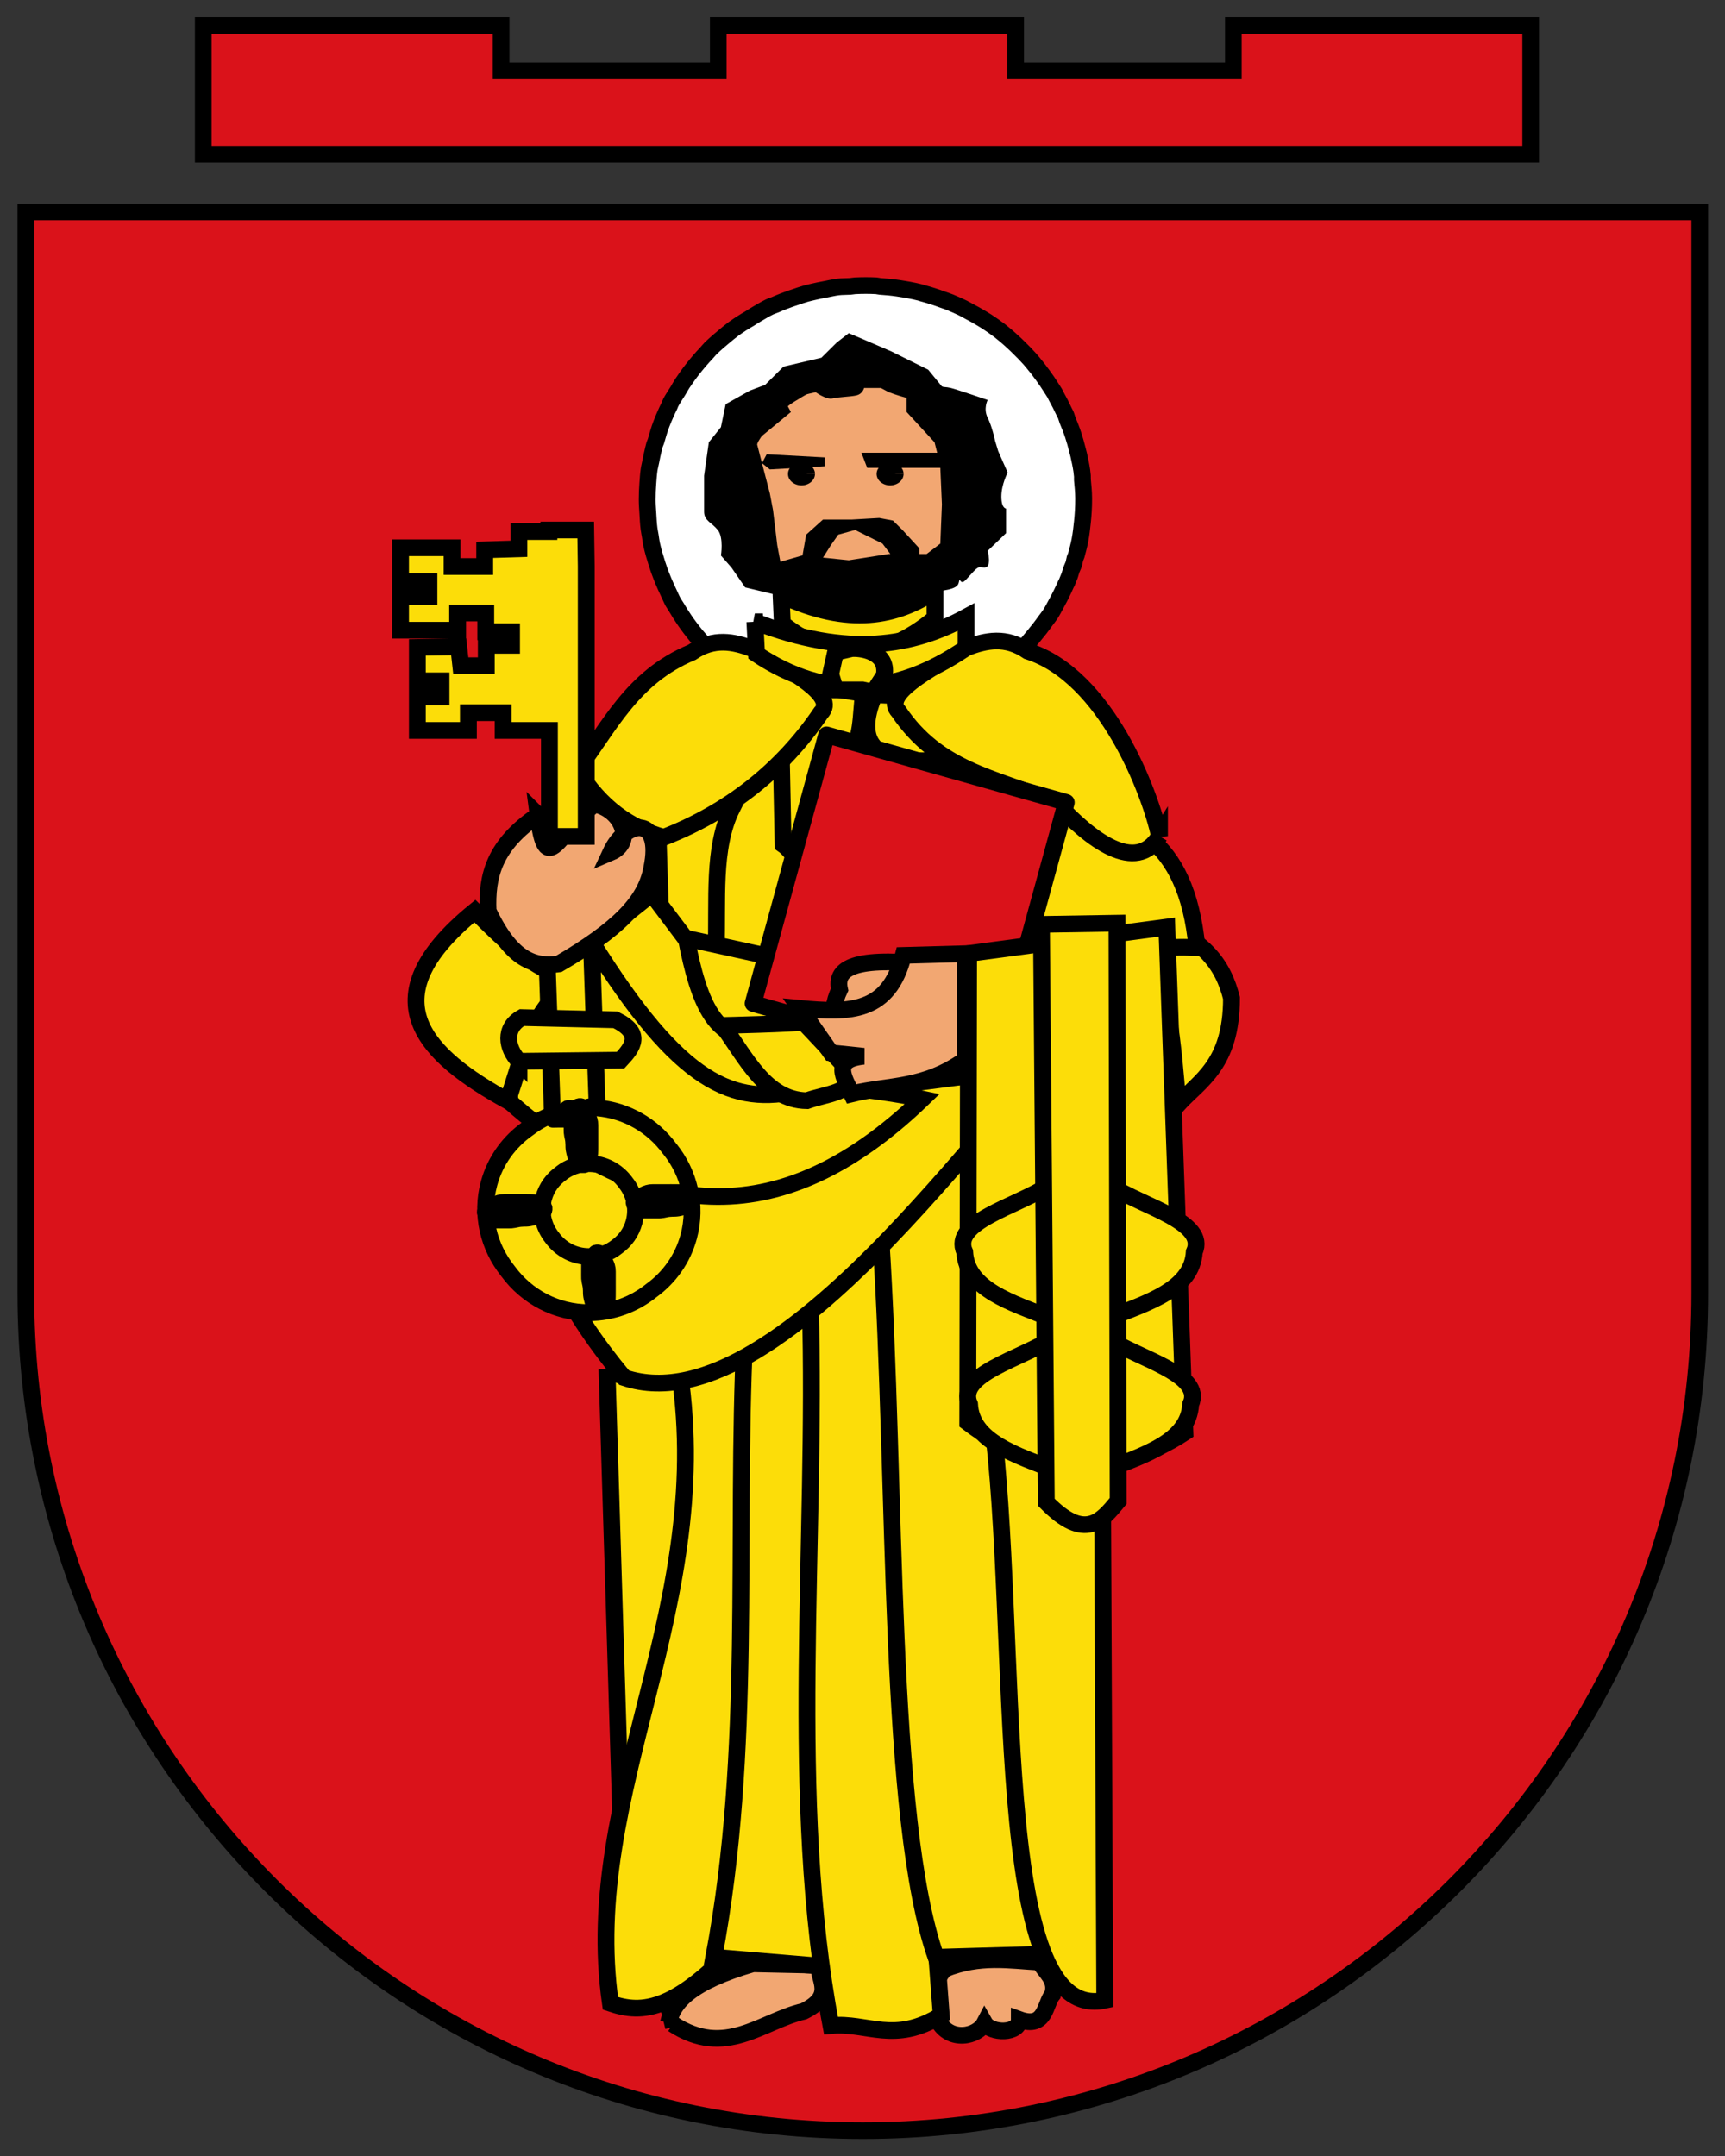<?xml version="1.0" encoding="UTF-8" standalone="no"?>
<!-- Created with Inkscape (http://www.inkscape.org/) -->

<svg
   xmlns:dc="http://purl.org/dc/elements/1.1/"
   xmlns:cc="http://creativecommons.org/ns#"
   xmlns:rdf="http://www.w3.org/1999/02/22-rdf-syntax-ns#"
   xmlns:svg="http://www.w3.org/2000/svg"
   xmlns="http://www.w3.org/2000/svg"
   xmlns:sodipodi="http://sodipodi.sourceforge.net/DTD/sodipodi-0.dtd"
   xmlns:inkscape="http://www.inkscape.org/namespaces/inkscape"
   width="500"
   height="624.812"
   id="svg2"
   sodipodi:version="0.32"
   inkscape:version="0.92.1 r15371"
   version="1.0"
   sodipodi:docname="Trier_Rheinland-Palatinate_Germany_CoA.svg"
   inkscape:output_extension="org.inkscape.output.svg.inkscape">
  <rect width="100%" height="100%" fill="#333333" stroke="none"/>
  <sodipodi:namedview
     id="base"
     pagecolor="#ffffff"
     bordercolor="#666666"
     borderopacity="1.0"
     inkscape:pageopacity="0.0"
     inkscape:pageshadow="2"
     inkscape:zoom="1.52661"
     inkscape:cx="123.28132"
     inkscape:cy="370.41336"
     inkscape:document-units="px"
     inkscape:current-layer="layer1"
     showgrid="false"
     inkscape:window-width="1920"
     inkscape:window-height="1017"
     inkscape:window-x="-8"
     inkscape:window-y="-8"
     inkscape:window-maximized="1"
     fit-margin-top="5"
     fit-margin-left="5"
     fit-margin-right="5"
     fit-margin-bottom="5" />
  <defs
     id="defs4" />
  <g
     transform="translate(1.679,-435.194)"
     id="layer1"
     inkscape:groupmode="layer"
     inkscape:label="Ebene 1">
    <g
       id="g1037"
       transform="matrix(1.01,0,0,1.01,-1398.899,33.69)">
      <path
         style="opacity:1;fill:#da121a;fill-opacity:1;stroke-width:1.201"
         d="m 1390.804,458.338 v 310.432 c 0.054,132.618 107.578,240.098 240.196,240.098 132.618,0 240.142,-107.479 240.196,-240.098 V 458.338 Z"
         id="path2"
         inkscape:connector-curvature="0"
         sodipodi:nodetypes="ccsccc" />
      <path
         style="opacity:1;fill:none;stroke:#000000;stroke-width:4.783;stroke-miterlimit:4;stroke-dasharray:none"
         d="m 1390.804,458.338 v 310.432 c 0.054,132.618 107.578,240.098 240.196,240.098 132.618,0 240.142,-107.479 240.196,-240.098 V 458.338 Z"
         id="path17"
         inkscape:connector-curvature="0"
         sodipodi:nodetypes="ccsccc" />
    </g>
    <path
       inkscape:connector-curvature="0"
       sodipodi:nodetypes="ccccccccccccc"
       id="path2398"
       d="m 57.232,442.609 v 37.284 H 441.999 v -37.284 h -86.191 v 13.133 h -63.096 v -13.133 h -86.191 v 13.133 h -62.945 v -13.133 z"
       style="opacity:1;fill:#da121a;fill-opacity:1;stroke:#000000;stroke-width:4.83;stroke-linecap:round;stroke-linejoin:miter;stroke-miterlimit:4;stroke-dasharray:none;stroke-dashoffset:0;stroke-opacity:1" />
    <g
       style="opacity:1;stroke-width:6.141;stroke-miterlimit:4;stroke-dasharray:none"
       transform="matrix(0.745,0,0,0.739,-44.499,333.846)"
       id="g3601">
      <path
         inkscape:connector-curvature="0"
         id="path3202"
         d="m 390.223,249.202 c -0.634,0.03 -1.289,0.194 -1.921,0.238 -1.614,0.108 -3.216,0.041 -4.803,0.238 -1.705,0.213 -3.363,0.637 -5.044,0.951 -1.531,0.283 -3.062,0.587 -4.563,0.951 -0.948,0.232 -1.945,0.45 -2.882,0.713 -1.478,0.413 -2.879,0.937 -4.323,1.426 -0.479,0.162 -0.965,0.305 -1.441,0.475 -2.065,0.741 -4.017,1.485 -6.004,2.377 -0.784,0.351 -1.629,0.577 -2.402,0.951 -1.738,0.844 -3.375,1.896 -5.044,2.852 -0.915,0.521 -1.747,1.11 -2.642,1.664 -1.032,0.642 -2.121,1.217 -3.122,1.901 -1.042,0.71 -2.112,1.384 -3.122,2.139 -1.397,1.048 -2.755,2.198 -4.083,3.328 -0.559,0.474 -1.134,0.937 -1.681,1.426 -1.05,0.941 -2.121,1.861 -3.122,2.852 -0.602,0.594 -1.097,1.289 -1.681,1.901 -1.867,1.961 -3.612,4.048 -5.284,6.18 -1.43,1.823 -2.806,3.766 -4.083,5.705 -0.609,0.928 -1.108,1.896 -1.681,2.852 -0.957,1.584 -2.03,3.104 -2.882,4.754 -0.193,0.378 -0.292,0.807 -0.48,1.188 -1.163,2.337 -2.179,4.677 -3.122,7.131 -0.874,2.274 -1.486,4.53 -2.162,6.893 -0.119,0.416 -0.367,0.77 -0.48,1.188 -0.174,0.643 -0.322,1.258 -0.48,1.902 -0.363,1.488 -0.678,2.999 -0.961,4.516 -0.224,1.191 -0.55,2.375 -0.721,3.565 -0.244,1.733 -0.345,3.464 -0.48,5.229 -0.172,2.14 -0.234,4.293 -0.24,6.418 -0.004,1.761 0.134,3.484 0.24,5.229 0.126,2.058 0.208,4.165 0.48,6.18 0.132,0.955 0.316,1.905 0.48,2.852 0.175,1.024 0.268,2.078 0.48,3.09 0.561,2.639 1.352,5.283 2.162,7.844 0.511,1.617 1.074,3.174 1.681,4.754 0.534,1.389 1.076,2.688 1.681,4.041 0.397,0.887 0.774,1.742 1.201,2.615 0.576,1.177 1.052,2.42 1.681,3.565 0.359,0.655 0.825,1.256 1.201,1.901 0.992,1.696 2.017,3.373 3.122,4.991 1.495,2.197 3.103,4.365 4.803,6.418 1.153,1.392 2.359,2.722 3.603,4.041 0.645,0.681 1.254,1.479 1.921,2.139 0.524,0.519 1.143,0.92 1.681,1.426 1.427,1.339 2.806,2.563 4.323,3.803 0.046,0.038 0.194,-0.037 0.24,0 2.111,1.724 4.194,3.466 6.485,4.991 2.214,1.474 4.592,2.767 6.965,4.041 2.429,1.303 4.859,2.489 7.445,3.565 1.974,0.821 3.944,1.696 6.004,2.377 1.178,0.39 2.403,0.611 3.603,0.951 0.484,0.137 0.953,0.346 1.441,0.475 1.625,0.431 3.176,0.856 4.803,1.188 0.398,0.081 0.801,0.163 1.201,0.238 2.378,0.451 4.835,0.705 7.205,0.951 2.873,0.298 5.8,0.468 8.646,0.475 3.012,0.007 5.925,-0.17 8.886,-0.475 2.675,-0.276 5.309,-0.666 7.926,-1.188 0.154,-0.031 0.327,0.032 0.48,0 0.076,-0.015 0.164,0.016 0.24,0 2.39,-0.497 4.638,-1.206 6.965,-1.901 0.568,-0.17 1.118,-0.294 1.681,-0.475 0.49,-0.156 0.955,-0.311 1.441,-0.475 2.177,-0.744 4.381,-1.701 6.485,-2.615 0.394,-0.171 0.81,-0.299 1.201,-0.475 1.815,-0.82 3.532,-1.672 5.284,-2.614 0.639,-0.344 1.292,-0.591 1.921,-0.951 2.204,-1.259 4.402,-2.829 6.485,-4.278 0.143,-0.1 0.338,-0.137 0.48,-0.238 1.568,-1.106 3.072,-2.355 4.563,-3.565 1.782,-1.445 3.381,-2.927 5.044,-4.516 0.461,-0.441 0.99,-0.737 1.441,-1.188 0.388,-0.39 0.821,-0.791 1.201,-1.188 1.35,-1.407 2.589,-3.013 3.843,-4.516 1.575,-1.888 3.152,-3.908 4.563,-5.942 0.223,-0.321 0.502,-0.626 0.721,-0.951 0.386,-0.573 0.829,-1.081 1.201,-1.664 0.985,-1.543 1.754,-3.137 2.642,-4.754 1.224,-2.23 2.335,-4.528 3.362,-6.893 0.14,-0.322 0.344,-0.626 0.48,-0.951 0.334,-0.795 0.651,-1.57 0.961,-2.377 0.298,-0.775 0.445,-1.589 0.721,-2.377 0.286,-0.818 0.7,-1.548 0.961,-2.377 0.223,-0.705 0.275,-1.425 0.48,-2.139 0.116,-0.404 0.371,-0.782 0.48,-1.188 0.543,-2.007 1.052,-3.934 1.441,-5.942 0.455,-2.353 0.712,-4.784 0.961,-7.131 0.31,-2.923 0.481,-5.899 0.48,-8.794 -5e-5,-0.237 0.002,-0.476 0,-0.713 -0.021,-2.418 -0.25,-4.746 -0.48,-7.131 -0.046,-0.478 0.054,-0.95 0,-1.426 -0.08,-0.714 -0.143,-1.43 -0.24,-2.139 -0.291,-2.063 -0.759,-4.155 -1.201,-6.18 -0.141,-0.654 -0.324,-1.253 -0.48,-1.901 -0.486,-2.001 -1.05,-3.989 -1.681,-5.942 -0.632,-1.957 -1.389,-3.803 -2.162,-5.705 -0.286,-0.704 -0.416,-1.444 -0.721,-2.139 -0.217,-0.499 -0.494,-0.933 -0.72,-1.426 -0.904,-1.96 -1.831,-3.82 -2.882,-5.705 -0.262,-0.47 -0.45,-0.962 -0.72,-1.426 -0.37,-0.634 -0.815,-1.277 -1.201,-1.901 -1.063,-1.716 -2.181,-3.36 -3.362,-4.991 -1.218,-1.693 -2.499,-3.389 -3.843,-4.991 -0.398,-0.472 -0.793,-0.963 -1.201,-1.426 -1.408,-1.605 -2.791,-3.016 -4.323,-4.516 -0.399,-0.391 -0.794,-0.805 -1.201,-1.188 -1.54,-1.448 -3.149,-2.943 -4.803,-4.278 -0.486,-0.393 -0.946,-0.806 -1.441,-1.188 -1.594,-1.23 -3.353,-2.445 -5.044,-3.565 -0.632,-0.419 -1.278,-0.786 -1.921,-1.188 -1.652,-1.033 -3.308,-1.928 -5.044,-2.852 -0.716,-0.382 -1.434,-0.826 -2.162,-1.188 -1.701,-0.842 -3.51,-1.643 -5.284,-2.377 -0.866,-0.36 -1.761,-0.619 -2.642,-0.951 -2.672,-1.008 -5.372,-1.874 -8.166,-2.615 -0.242,-0.064 -0.477,-0.175 -0.721,-0.238 -2.821,-0.72 -5.826,-1.237 -8.646,-1.664 -2.291,-0.341 -4.618,-0.557 -6.965,-0.713 -0.479,-0.032 -0.959,-0.214 -1.441,-0.238 -2.802,-0.144 -5.399,-0.129 -8.166,0 z"
         style="opacity:1;fill:#ffffff;fill-opacity:1;stroke:#000000;stroke-width:6.55;stroke-linecap:round;stroke-linejoin:round;stroke-miterlimit:4;stroke-dasharray:none;stroke-dashoffset:0;stroke-opacity:1" />
      <g
         style="opacity:1;stroke-width:1;stroke-miterlimit:4;stroke-dasharray:none"
         id="g3234"
         transform="matrix(6.141,0,0,6.141,-1267.084,-2252.673)">
        <path
           inkscape:connector-curvature="0"
           id="path3193"
           d="m 269.601,413.079 c -0.056,0.002 -0.114,0.017 -0.17,0.021 -0.143,0.01 -0.285,0.003 -0.425,0.021 -0.151,0.019 -0.298,0.056 -0.446,0.084 -0.135,0.025 -0.271,0.052 -0.404,0.084 -0.084,0.021 -0.172,0.04 -0.255,0.063 -0.131,0.036 -0.255,0.083 -0.383,0.126 -0.042,0.014 -0.085,0.027 -0.128,0.042 -0.183,0.066 -0.355,0.131 -0.531,0.21 -0.069,0.031 -0.144,0.051 -0.213,0.084 -0.154,0.075 -0.299,0.168 -0.446,0.252 -0.081,0.046 -0.155,0.098 -0.234,0.147 -0.091,0.057 -0.188,0.108 -0.276,0.168 -0.092,0.063 -0.187,0.122 -0.276,0.189 -0.124,0.093 -0.244,0.195 -0.361,0.294 -0.05,0.042 -0.1,0.083 -0.149,0.126 -0.093,0.083 -0.188,0.165 -0.276,0.252 -0.053,0.053 -0.097,0.114 -0.149,0.168 -0.165,0.174 -0.32,0.358 -0.468,0.547 -0.127,0.161 -0.248,0.333 -0.361,0.505 -0.054,0.082 -0.098,0.168 -0.149,0.252 -0.085,0.14 -0.18,0.275 -0.255,0.421 -0.017,0.033 -0.026,0.071 -0.043,0.105 -0.103,0.207 -0.193,0.414 -0.276,0.631 -0.077,0.201 -0.131,0.401 -0.191,0.61 -0.011,0.037 -0.033,0.068 -0.043,0.105 -0.015,0.057 -0.029,0.111 -0.043,0.168 -0.032,0.132 -0.06,0.265 -0.085,0.4 -0.02,0.105 -0.049,0.21 -0.064,0.315 -0.022,0.153 -0.03,0.307 -0.043,0.463 -0.015,0.189 -0.021,0.38 -0.021,0.568 -4.2e-4,0.156 0.012,0.308 0.021,0.463 0.011,0.182 0.018,0.368 0.043,0.547 0.012,0.085 0.028,0.169 0.043,0.252 0.015,0.091 0.024,0.184 0.043,0.273 0.05,0.233 0.12,0.468 0.191,0.694 0.045,0.143 0.095,0.281 0.149,0.421 0.047,0.123 0.095,0.238 0.149,0.358 0.035,0.079 0.069,0.154 0.106,0.231 0.051,0.104 0.093,0.214 0.149,0.315 0.032,0.058 0.073,0.111 0.106,0.168 0.088,0.15 0.178,0.298 0.276,0.442 0.132,0.194 0.275,0.386 0.425,0.568 0.102,0.123 0.209,0.241 0.319,0.358 0.057,0.06 0.111,0.131 0.17,0.189 0.046,0.046 0.101,0.081 0.149,0.126 0.126,0.118 0.248,0.227 0.383,0.337 0.004,0.003 0.017,-0.003 0.021,0 0.187,0.153 0.371,0.307 0.574,0.442 0.196,0.13 0.406,0.245 0.616,0.358 0.215,0.115 0.43,0.22 0.659,0.315 0.175,0.073 0.349,0.15 0.531,0.21 0.104,0.034 0.213,0.054 0.319,0.084 0.043,0.012 0.084,0.031 0.128,0.042 0.144,0.038 0.281,0.076 0.425,0.105 0.035,0.007 0.071,0.014 0.106,0.021 0.21,0.04 0.428,0.062 0.638,0.084 0.254,0.026 0.513,0.041 0.765,0.042 0.267,7.1e-4 0.524,-0.015 0.786,-0.042 0.237,-0.024 0.47,-0.059 0.701,-0.105 0.014,-0.003 0.029,0.003 0.042,0 0.006,-10e-4 0.015,0.001 0.021,0 0.211,-0.044 0.41,-0.107 0.616,-0.168 0.05,-0.015 0.099,-0.026 0.149,-0.042 0.043,-0.014 0.085,-0.028 0.128,-0.042 0.193,-0.066 0.388,-0.151 0.574,-0.231 0.035,-0.015 0.072,-0.026 0.106,-0.042 0.161,-0.072 0.313,-0.148 0.468,-0.231 0.057,-0.03 0.114,-0.052 0.17,-0.084 0.195,-0.111 0.389,-0.25 0.574,-0.379 0.013,-0.009 0.03,-0.012 0.043,-0.021 0.139,-0.098 0.272,-0.208 0.404,-0.315 0.158,-0.128 0.299,-0.259 0.446,-0.4 0.041,-0.039 0.088,-0.065 0.128,-0.105 0.034,-0.034 0.073,-0.07 0.106,-0.105 0.119,-0.124 0.229,-0.267 0.34,-0.4 0.139,-0.167 0.279,-0.346 0.404,-0.526 0.02,-0.028 0.044,-0.055 0.064,-0.084 0.034,-0.051 0.073,-0.096 0.106,-0.147 0.087,-0.137 0.155,-0.278 0.234,-0.421 0.108,-0.197 0.207,-0.401 0.298,-0.61 0.012,-0.029 0.03,-0.055 0.043,-0.084 0.029,-0.07 0.058,-0.139 0.085,-0.21 0.026,-0.069 0.039,-0.141 0.064,-0.21 0.025,-0.072 0.062,-0.137 0.085,-0.21 0.02,-0.062 0.024,-0.126 0.043,-0.189 0.011,-0.036 0.033,-0.069 0.043,-0.105 0.048,-0.178 0.093,-0.348 0.128,-0.526 0.04,-0.208 0.063,-0.423 0.085,-0.631 0.027,-0.259 0.043,-0.522 0.043,-0.778 -10e-6,-0.021 1.9e-4,-0.042 0,-0.063 -0.002,-0.214 -0.022,-0.42 -0.043,-0.631 -0.004,-0.042 0.005,-0.084 0,-0.126 -0.007,-0.063 -0.013,-0.127 -0.021,-0.189 -0.026,-0.182 -0.067,-0.368 -0.106,-0.547 -0.013,-0.058 -0.029,-0.111 -0.043,-0.168 -0.043,-0.177 -0.093,-0.353 -0.149,-0.526 -0.056,-0.173 -0.123,-0.336 -0.191,-0.505 -0.025,-0.062 -0.037,-0.128 -0.064,-0.189 -0.019,-0.044 -0.044,-0.083 -0.064,-0.126 -0.08,-0.173 -0.162,-0.338 -0.255,-0.505 -0.023,-0.042 -0.04,-0.085 -0.064,-0.126 -0.033,-0.056 -0.072,-0.113 -0.106,-0.168 -0.094,-0.152 -0.193,-0.297 -0.298,-0.442 -0.108,-0.15 -0.221,-0.3 -0.34,-0.442 -0.035,-0.042 -0.07,-0.085 -0.106,-0.126 -0.125,-0.142 -0.247,-0.267 -0.383,-0.4 -0.035,-0.035 -0.07,-0.071 -0.106,-0.105 -0.136,-0.128 -0.279,-0.26 -0.425,-0.379 -0.043,-0.035 -0.084,-0.071 -0.128,-0.105 -0.141,-0.109 -0.297,-0.216 -0.446,-0.315 -0.056,-0.037 -0.113,-0.07 -0.17,-0.105 -0.146,-0.091 -0.293,-0.171 -0.446,-0.252 -0.063,-0.034 -0.127,-0.073 -0.191,-0.105 -0.151,-0.074 -0.311,-0.145 -0.468,-0.21 -0.077,-0.032 -0.156,-0.055 -0.234,-0.084 -0.236,-0.089 -0.475,-0.166 -0.723,-0.231 -0.021,-0.005 -0.042,-0.016 -0.064,-0.021 -0.25,-0.064 -0.516,-0.109 -0.765,-0.147 -0.203,-0.03 -0.409,-0.049 -0.616,-0.063 -0.042,-0.003 -0.085,-0.019 -0.128,-0.021 -0.248,-0.013 -0.478,-0.011 -0.723,0 z"
           style="opacity:1;fill:#f2a772;fill-opacity:1;stroke:#000000;stroke-width:1.067;stroke-linecap:round;stroke-linejoin:round;stroke-miterlimit:4;stroke-dasharray:none;stroke-dashoffset:0;stroke-opacity:1" />
        <path
           inkscape:connector-curvature="0"
           id="path3211"
           d="m 269.467,410.433 -0.767,0.6 -0.967,0.967 -2.4,0.567 -1.167,1.167 L 263.2,414.1 l -1.533,0.867 -0.3,1.467 L 260.6,417.4 l -0.3,2.133 c 0,0 0,1.721 0,2.3 0,0.579 0.48,0.684 0.867,1.167 0.386,0.483 0.2,1.633 0.2,1.633 l 0.667,0.767 0.867,1.267 1.933,0.467 H 266.3 l 1.533,0.967 1.367,0.3 c 0,0 1.721,-0.477 2.3,-0.767 0.579,-0.29 0.48,-0.4 0.867,-0.4 0.386,0 1.264,-0.006 2.133,-0.2 0.869,-0.193 1.837,-0.184 1.933,-0.667 0.097,-0.483 0.053,0.26 0.467,-0.2 0.869,-0.966 0.684,-0.767 1.167,-0.767 0.483,0 0.2,-1.067 0.2,-1.067 L 279.433,423.2 v -1.567 c 0,0 -0.3,0.005 -0.3,-0.767 0,-0.772 0.4,-1.533 0.4,-1.533 l -0.6,-1.367 -0.2,-0.667 c 0,0 -0.177,-0.887 -0.467,-1.467 -0.29,-0.579 1e-5,-1.133 0,-1.133 0,0 -1.947,-0.67 -2.333,-0.767 -0.129,-0.032 -0.302,-0.056 -0.467,-0.067 -0.036,-0.002 -0.062,-0.031 -0.1,-0.033 l -0.867,-1.067 -1.533,-0.767 -0.8,-0.4 -2,-0.867 z m 0.967,3.5 H 271.5 L 272,414.2 c 0,0 0.578,0.224 1.133,0.367 v 0.9 l 1.067,1.167 0.7,0.767 0.167,0.667 h -4.8 l 0.367,0.967 h 4.633 l 0.1,2.333 -0.1,2.5 -0.867,0.667 h -0.467 v -0.367 L 272.867,423 l -0.6,-0.6 -0.867,-0.167 -1.733,0.1 h -1.833 l -1.067,0.967 -0.233,1.333 h -0.033 l -1.367,0.4 -0.2,-1.067 -0.267,-2.233 -0.2,-1.067 -0.5,-1.933 -0.367,-1.433 2.2,-1.833 -0.233,-0.433 0.933,-0.633 0.867,-0.2 c 0,0 0.68,0.497 1.067,0.4 0.386,-0.097 1.147,-0.103 1.533,-0.2 0.386,-0.097 0.467,-0.467 0.467,-0.467 z m -6.467,4.8 0.5,0.4 3.467,-0.2 v -0.567 l -3.667,-0.2 z m 5.9,4.267 1.733,0.867 0.5,0.667 H 272 l -2.533,0.4 -1.633,-0.167 0.5,-0.8 L 268.8,423.3 Z"
           style="opacity:1;fill:#000000;fill-opacity:1;fill-rule:evenodd;stroke:none;stroke-width:1.067;stroke-linecap:butt;stroke-linejoin:miter;stroke-miterlimit:4;stroke-dasharray:none;stroke-opacity:1" />
        <path
           sodipodi:end="6.2737017"
           sodipodi:start="0"
           d="m 272.939,419.421 a 0.854,0.732 0 0 1 -0.852,0.732 0.854,0.732 0 0 1 -0.856,-0.729 0.854,0.732 0 0 1 0.848,-0.736 0.854,0.732 0 0 1 0.86,0.725 l -0.854,0.007 z"
           sodipodi:ry="0.73239434"
           sodipodi:rx="0.85445994"
           sodipodi:cy="419.42105"
           sodipodi:cx="272.0845"
           id="path3230"
           style="opacity:1;fill:#000000;fill-opacity:1;stroke:none;stroke-width:1.067;stroke-linecap:round;stroke-linejoin:round;stroke-miterlimit:4;stroke-dasharray:none;stroke-dashoffset:0;stroke-opacity:1"
           sodipodi:type="arc" />
        <path
           sodipodi:type="arc"
           style="opacity:1;fill:#000000;fill-opacity:1;stroke:none;stroke-width:1.067;stroke-linecap:round;stroke-linejoin:round;stroke-miterlimit:4;stroke-dasharray:none;stroke-dashoffset:0;stroke-opacity:1"
           id="path3232"
           sodipodi:cx="266.46948"
           sodipodi:cy="419.42105"
           sodipodi:rx="0.85445994"
           sodipodi:ry="0.73239434"
           d="m 267.324,419.421 a 0.854,0.732 0 0 1 -0.852,0.732 0.854,0.732 0 0 1 -0.856,-0.729 0.854,0.732 0 0 1 0.848,-0.736 0.854,0.732 0 0 1 0.861,0.725 l -0.854,0.007 z"
           sodipodi:start="0"
           sodipodi:end="6.2737017" />
      </g>
      <g
         style="opacity:1;stroke-width:6.141;stroke-miterlimit:4;stroke-dasharray:none"
         id="g3352">
        <path
           inkscape:connector-curvature="0"
           sodipodi:nodetypes="cccc"
           id="path3346"
           d="m 397.717,409.568 19.91,0.948 9.481,24.176 c -29.927,3.704 -37.355,-6.092 -29.39,-25.124 z"
           style="opacity:1;fill:#fcdd09;fill-opacity:1;fill-rule:evenodd;stroke:#000000;stroke-width:6.55;stroke-linecap:butt;stroke-linejoin:miter;stroke-miterlimit:4;stroke-dasharray:none;stroke-opacity:1" />
        <path
           inkscape:connector-curvature="0"
           style="opacity:1;fill:#fcdd09;fill-opacity:1;fill-rule:evenodd;stroke:#000000;stroke-width:6.55;stroke-linecap:butt;stroke-linejoin:miter;stroke-miterlimit:4;stroke-dasharray:none;stroke-opacity:1"
           d="m 369.12,467.858 c -6.404,8.292 -5.163,26.991 -6.91,45.444 -11.381,21.691 -19.031,1.521 -26.841,-3.161 l -1.452,-62.485 17.43,-20.828 24.845,2.996 c -18.097,25.137 1.95,29.647 -7.071,38.035 z"
           id="path3350"
           sodipodi:nodetypes="ccccccc" />
        <path
           inkscape:connector-curvature="0"
           sodipodi:nodetypes="ccccccc"
           id="path3348"
           d="m 387.288,433.744 c -4.18,6.228 -7.392,20.272 -8.533,34.131 -7.428,16.291 -11.493,3.99 -16.591,0.474 l -0.948,-46.93 11.377,-15.643 20.858,3.318 c -1.254,8.617 -0.274,18.35 -6.162,24.65 z"
           style="opacity:1;fill:#fcdd09;fill-opacity:1;fill-rule:evenodd;stroke:#000000;stroke-width:6.55;stroke-linecap:butt;stroke-linejoin:miter;stroke-miterlimit:4;stroke-dasharray:none;stroke-opacity:1" />
      </g>
      <g
         style="opacity:1;stroke-width:6.141;stroke-miterlimit:4;stroke-dasharray:none"
         id="g3597"
         transform="translate(-434.779)">
        <path
           inkscape:connector-curvature="0"
           sodipodi:nodetypes="cccccc"
           id="path3593"
           d="m 752.363,930.326 c 1.714,-7.993 8.293,-15.829 32.82,-23.085 l 25.589,0.556 c -0.055,6.026 6.362,12.053 -5.841,18.079 -16.459,3.869 -30.438,18.483 -50.899,5.006 l 0.278,1.113"
           style="opacity:1;fill:#f2a772;fill-opacity:1;fill-rule:evenodd;stroke:#000000;stroke-width:6.55;stroke-linecap:butt;stroke-linejoin:miter;stroke-miterlimit:4;stroke-dasharray:none;stroke-opacity:1" />
        <path
           inkscape:connector-curvature="0"
           sodipodi:nodetypes="ccccccc"
           id="path3595"
           d="m 859.702,909.335 c -8.108,10.268 -2.486,13.97 -2.384,20.313 4.501,8.476 15.215,6.234 18.014,0.823 2.384,4.208 13.51,4.423 13.51,-1.372 10.382,3.797 9.871,-6.118 12.98,-9.882 1.71,-5.964 -2.96,-8.623 -5.033,-12.627 -11.673,-0.641 -23.342,-2.855 -37.087,2.745 z"
           style="opacity:1;fill:#f2a772;fill-opacity:1;fill-rule:evenodd;stroke:#000000;stroke-width:6.55;stroke-linecap:butt;stroke-linejoin:miter;stroke-miterlimit:4;stroke-dasharray:none;stroke-opacity:1" />
      </g>
      <g
         style="opacity:1;stroke-width:6.141;stroke-miterlimit:4;stroke-dasharray:none"
         id="g3398">
        <path
           inkscape:connector-curvature="0"
           sodipodi:nodetypes="ccccc"
           id="path3396"
           d="m 293.631,674.029 5.363,175.642 33.519,-101.229 -2.682,-82.458 c -7.669,11.478 -17.876,17.88 -36.201,8.045 z"
           style="opacity:1;fill:#fcdd09;fill-opacity:1;fill-rule:evenodd;stroke:#000000;stroke-width:6.55;stroke-linecap:butt;stroke-linejoin:miter;stroke-miterlimit:4;stroke-dasharray:none;stroke-opacity:1" />
        <path
           inkscape:connector-curvature="0"
           sodipodi:nodetypes="ccccc"
           id="path3394"
           d="m 321.117,670.677 32.849,-13.408 -3.352,235.307 c -29.709,34.611 -43.533,34.276 -55.642,30.168 -11.933,-83.62 42.389,-156.571 26.145,-252.066 z"
           style="opacity:1;fill:#fcdd09;fill-opacity:1;fill-rule:evenodd;stroke:#000000;stroke-width:6.55;stroke-linecap:butt;stroke-linejoin:miter;stroke-miterlimit:4;stroke-dasharray:none;stroke-opacity:1" />
        <path
           inkscape:connector-curvature="0"
           sodipodi:nodetypes="ccccc"
           id="path3392"
           d="m 347.262,660.621 29.497,-20.782 6.034,268.826 -47.598,-4.022 c 15.216,-81.341 8.245,-162.681 12.067,-244.022 z"
           style="opacity:1;fill:#fcdd09;fill-opacity:1;fill-rule:evenodd;stroke:#000000;stroke-width:6.55;stroke-linecap:butt;stroke-linejoin:miter;stroke-miterlimit:4;stroke-dasharray:none;stroke-opacity:1" />
        <path
           inkscape:connector-curvature="0"
           sodipodi:nodetypes="cccccc"
           id="path3390"
           d="m 372.737,643.861 28.156,-22.123 22.793,305.698 c -18.342,11.441 -28.603,2.682 -42.905,4.022 -16.678,-89.053 -5.389,-188.593 -8.045,-282.904 z"
           style="opacity:1;fill:#fcdd09;fill-opacity:1;fill-rule:evenodd;stroke:#000000;stroke-width:6.55;stroke-linecap:butt;stroke-linejoin:miter;stroke-miterlimit:4;stroke-dasharray:none;stroke-opacity:1" />
        <path
           inkscape:connector-curvature="0"
           sodipodi:nodetypes="ccccc"
           id="path3388"
           d="m 436.427,586.842 -36.241,35.822 c 6.211,97.224 2.567,227.923 21.476,282.016 l 44.966,-1.303 z"
           style="opacity:1;fill:#fcdd09;fill-opacity:1;fill-rule:evenodd;stroke:#000000;stroke-width:6.55;stroke-linecap:butt;stroke-linejoin:miter;stroke-miterlimit:4;stroke-dasharray:none;stroke-opacity:1" />
        <path
           inkscape:connector-curvature="0"
           sodipodi:nodetypes="cccc"
           id="path3386"
           d="m 443.225,692.094 43.137,10.429 0.948,219.005 c -45.133,9.762 -32.757,-143.416 -44.085,-229.434 z"
           style="opacity:1;fill:#fcdd09;fill-opacity:1;fill-rule:evenodd;stroke:#000000;stroke-width:6.55;stroke-linecap:butt;stroke-linejoin:miter;stroke-miterlimit:4;stroke-dasharray:none;stroke-opacity:1" />
      </g>
      <path
         inkscape:connector-curvature="0"
         style="opacity:1;fill:#fcdd09;fill-opacity:1;fill-rule:evenodd;stroke:#000000;stroke-width:6.55;stroke-linecap:butt;stroke-linejoin:miter;stroke-miterlimit:4;stroke-dasharray:none;stroke-opacity:1"
         d="m 283.575,578.834 c -46.121,23.225 10.943,91.642 16.76,98.547 63.638,21.517 155.458,-126.26 166.927,-122.681 z"
         id="path3431"
         sodipodi:nodetypes="cccc" />
      <g
         style="opacity:1;stroke-width:6.141;stroke-miterlimit:4;stroke-dasharray:none"
         id="g3363">
        <path
           inkscape:connector-curvature="0"
           sodipodi:nodetypes="ccccc"
           id="path3357"
           d="m 313.338,458.868 1.422,46.456 c 8.017,20.454 14.508,8.869 21.332,4.266 0.734,-19.147 -1.572,-39.815 6.162,-55.462 z"
           style="opacity:1;fill:#fcdd09;fill-opacity:1;fill-rule:evenodd;stroke:#000000;stroke-width:6.55;stroke-linecap:butt;stroke-linejoin:miter;stroke-miterlimit:4;stroke-dasharray:none;stroke-opacity:1" />
        <path
           inkscape:connector-curvature="0"
           sodipodi:nodetypes="ccccc"
           id="path3361"
           d="m 502.479,499.635 c 9.413,23.544 11.425,47.088 13.273,70.632 8.445,-9.339 20.864,-15.472 20.858,-41.715 -3.213,-12.98 -10.842,-24.58 -34.131,-31.286 z"
           style="opacity:1;fill:#fcdd09;fill-opacity:1;fill-rule:evenodd;stroke:#000000;stroke-width:6.55;stroke-linecap:butt;stroke-linejoin:miter;stroke-miterlimit:4;stroke-dasharray:none;stroke-opacity:1" />
        <path
           inkscape:connector-curvature="0"
           sodipodi:nodetypes="cccc"
           id="path3359"
           d="m 471.935,452.867 c -36.695,13.296 -19.486,32.159 -20.456,53.927 7.144,7.123 45.095,1.015 71.695,1.892 -4.167,-43.977 -27.167,-50.952 -51.24,-55.819 z"
           style="opacity:1;fill:#fcdd09;fill-opacity:1;fill-rule:evenodd;stroke:#000000;stroke-width:6.55;stroke-linecap:butt;stroke-linejoin:miter;stroke-miterlimit:4;stroke-dasharray:none;stroke-opacity:1" />
      </g>
      <g
         style="opacity:1;stroke-width:6.141;stroke-miterlimit:4;stroke-dasharray:none"
         id="g3321">
        <g
           style="opacity:1;stroke-width:6.141;stroke-miterlimit:4;stroke-dasharray:none"
           id="g3317">
          <path
             inkscape:connector-curvature="0"
             style="opacity:1;fill:#fcdd09;fill-opacity:1;fill-rule:evenodd;stroke:#000000;stroke-width:6.55;stroke-linecap:butt;stroke-linejoin:miter;stroke-miterlimit:4;stroke-dasharray:none;stroke-opacity:1"
             d="m 282.052,438.958 c 12.601,-16.828 21.348,-36.226 44.559,-45.982 8.682,-5.944 16.266,-4.205 23.702,-1.422 15.622,9.127 32.953,18.444 26.546,25.124 -15.277,22.659 -35.761,38.808 -61.151,48.826 -12.925,-3.731 -24.516,-11.461 -33.657,-26.546 z"
             id="path3313"
             sodipodi:nodetypes="cccccc" />
          <path
             inkscape:connector-curvature="0"
             sodipodi:nodetypes="cccccc"
             id="path3315"
             d="m 508.587,465.03 c -3.535,-16.828 -20.657,-62.772 -51.196,-72.528 -8.682,-5.944 -16.266,-4.205 -23.702,-1.422 -15.622,9.127 -32.953,18.444 -26.546,25.124 15.277,22.659 35.761,25.535 61.151,35.553 13.399,14.756 31.153,28.358 40.293,13.273 z"
             style="opacity:1;fill:#fcdd09;fill-opacity:1;fill-rule:evenodd;stroke:#000000;stroke-width:6.55;stroke-linecap:butt;stroke-linejoin:miter;stroke-miterlimit:4;stroke-dasharray:none;stroke-opacity:1" />
        </g>
        <g
           style="opacity:1;stroke-width:6.141;stroke-miterlimit:4;stroke-dasharray:none"
           id="g3307">
          <g
             style="opacity:1;stroke-width:6.141;stroke-miterlimit:4;stroke-dasharray:none"
             id="g3301">
            <path
               inkscape:connector-curvature="0"
               sodipodi:nodetypes="ccccc"
               id="path3297"
               d="m 361.373,370.549 0.475,11.133 c 19.804,15.997 39.609,14.394 59.413,-2.121 v -10.603 c -15.173,10.028 -33.367,14.066 -59.888,1.59 z"
               style="opacity:1;fill:#fcdd09;fill-opacity:1;fill-rule:evenodd;stroke:#000000;stroke-width:6.55;stroke-linecap:butt;stroke-linejoin:miter;stroke-miterlimit:4;stroke-dasharray:none;stroke-opacity:1" />
            <path
               inkscape:connector-curvature="0"
               style="opacity:1;fill:#fcdd09;fill-opacity:1;fill-rule:evenodd;stroke:#000000;stroke-width:6.55;stroke-linecap:butt;stroke-linejoin:miter;stroke-miterlimit:4;stroke-dasharray:none;stroke-opacity:1"
               d="m 351.177,380.957 0.652,12.684 c 27.175,18.224 54.35,16.398 81.524,-2.416 v -12.08 c -20.82,11.424 -45.785,16.025 -82.177,1.812 z"
               id="path3299"
               sodipodi:nodetypes="ccccc" />
          </g>
          <path
             inkscape:connector-curvature="0"
             style="opacity:1;fill:#fcdd09;fill-opacity:1;fill-rule:evenodd;stroke:#000000;stroke-width:6.55;stroke-linecap:butt;stroke-linejoin:miter;stroke-miterlimit:4;stroke-dasharray:none;stroke-opacity:1"
             d="m 390.607,391.081 -8.059,1.896 -1.896,8.533 1.896,6.162 h 10.429 l 4.266,0.948 4.266,-6.637 c 1.655,-9.522 -9.479,-10.928 -13.273,-10.429"
             id="path3305"
             sodipodi:nodetypes="cccccccc" />
        </g>
      </g>
      <g
         style="opacity:1;stroke-width:6.141;stroke-miterlimit:4;stroke-dasharray:none"
         id="g3414">
        <path
           inkscape:connector-curvature="0"
           sodipodi:nodetypes="cccc"
           id="path3412"
           d="m 293.631,508.443 c -31.098,15.689 -42.186,36.381 -37.542,61.005 61.239,54.374 113.257,44.198 160.223,-1.341 -45.105,-9.712 -97.569,-1.639 -122.681,-59.665 z"
           style="opacity:1;fill:#fcdd09;fill-opacity:1;fill-rule:evenodd;stroke:#000000;stroke-width:6.55;stroke-linecap:butt;stroke-linejoin:miter;stroke-miterlimit:4;stroke-dasharray:none;stroke-opacity:1" />
        <path
           inkscape:connector-curvature="0"
           sodipodi:nodetypes="cccc"
           id="path3410"
           d="m 311.061,487.661 57.654,77.095 c -25.795,6.028 -46.437,-2.152 -81.117,-58.324 z"
           style="opacity:1;fill:#fcdd09;fill-opacity:1;fill-rule:evenodd;stroke:#000000;stroke-width:6.55;stroke-linecap:butt;stroke-linejoin:miter;stroke-miterlimit:4;stroke-dasharray:none;stroke-opacity:1" />
        <path
           inkscape:connector-curvature="0"
           sodipodi:nodetypes="cccc"
           id="path3408"
           d="m 370.055,515.147 -8.045,25.475 c -25.917,12.156 -32.718,-11.001 -37.542,-35.531 z"
           style="opacity:1;fill:#fcdd09;fill-opacity:1;fill-rule:evenodd;stroke:#000000;stroke-width:6.55;stroke-linecap:butt;stroke-linejoin:miter;stroke-miterlimit:4;stroke-dasharray:none;stroke-opacity:1" />
        <path
           inkscape:connector-curvature="0"
           sodipodi:nodetypes="ccccc"
           id="path3406"
           d="m 370.055,537.94 c -3.352,0.67 -31.508,1.341 -31.508,1.341 9.118,12.479 16.764,29.21 32.849,29.497 7.3,-2.681 18.353,-3.111 17.43,-10.726 z"
           style="opacity:1;fill:#fcdd09;fill-opacity:1;fill-rule:evenodd;stroke:#000000;stroke-width:6.55;stroke-linecap:butt;stroke-linejoin:miter;stroke-miterlimit:4;stroke-dasharray:none;stroke-opacity:1" />
      </g>
      <rect
         style="opacity:1;fill:#da121a;fill-opacity:1;stroke:#000000;stroke-width:6.55;stroke-linecap:round;stroke-linejoin:round;stroke-miterlimit:4;stroke-dasharray:none;stroke-dashoffset:0;stroke-opacity:1"
         id="rect3496"
         width="96.934"
         height="109.149"
         x="477.317"
         y="305.729"
         transform="matrix(0.962,0.273,-0.262,0.965,0,0)" />
      <g
         style="opacity:1;stroke-width:6.141;stroke-miterlimit:4;stroke-dasharray:none"
         id="g3381">
        <path
           inkscape:connector-curvature="0"
           style="opacity:1;fill:#fcdd09;fill-opacity:1;fill-rule:evenodd;stroke:#000000;stroke-width:6.55;stroke-linecap:butt;stroke-linejoin:miter;stroke-miterlimit:4;stroke-dasharray:none;stroke-opacity:1"
           d="m 434.327,511.062 -0.315,183.927 c 26.508,20.45 57.127,21.983 84.475,3.852 l -7.032,-198.148 z"
           id="path3370"
           sodipodi:nodetypes="ccccc" />
        <path
           inkscape:connector-curvature="0"
           id="path3372"
           d="m 465.5,602.033 c -12.774,8.34 -37.976,14.342 -32.7,26.067 0.835,14.748 18.244,19.828 33.667,26.067 z m 23.933,0 -0.933,52.133 c 15.422,-6.239 32.799,-11.318 33.633,-26.067 5.276,-11.724 -19.926,-17.727 -32.7,-26.067 z M 467.4,661.767 c -12.774,8.34 -37.976,14.342 -32.7,26.067 0.835,14.748 18.211,19.828 33.633,26.067 z m 20.6,0 -0.933,52.133 c 15.422,-6.239 32.832,-11.318 33.667,-26.067 C 526.01,676.109 500.774,670.107 488,661.767 Z"
           style="opacity:1;fill:#fcdd09;fill-opacity:1;fill-rule:evenodd;stroke:#000000;stroke-width:6.55;stroke-linecap:butt;stroke-linejoin:miter;stroke-miterlimit:4;stroke-dasharray:none;stroke-opacity:1" />
        <path
           inkscape:connector-curvature="0"
           sodipodi:nodetypes="ccccc"
           id="path3368"
           d="m 462.66,499.635 1.896,226.59 c 15.105,15.537 21.491,7.407 27.968,-0.474 l -0.474,-226.59 z"
           style="opacity:1;fill:#fcdd09;fill-opacity:1;fill-rule:evenodd;stroke:#000000;stroke-width:6.55;stroke-linecap:butt;stroke-linejoin:miter;stroke-miterlimit:4;stroke-dasharray:none;stroke-opacity:1" />
      </g>
      <g
         style="opacity:1;stroke-width:6.141;stroke-miterlimit:4;stroke-dasharray:none"
         id="g3582">
        <path
           inkscape:connector-curvature="0"
           sodipodi:nodetypes="cccc"
           id="path3331"
           d="m 242.233,494.421 c -42.536,34.907 -18.428,57.02 12.799,74.424 6.029,-18.524 9.704,-37.353 27.02,-48.352 -13.273,0.299 -26.546,-12.778 -39.819,-26.072 z"
           style="opacity:1;fill:#fcdd09;fill-opacity:1;fill-rule:evenodd;stroke:#000000;stroke-width:6.55;stroke-linecap:butt;stroke-linejoin:miter;stroke-miterlimit:4;stroke-dasharray:none;stroke-opacity:1" />
        <path
           inkscape:connector-curvature="0"
           id="rect3558"
           d="m 287.133,493.8 -17.5,0.333 L 272.4,574.2 c -3.41,1.364 -6.596,3.2 -9.467,5.433 -0.044,0.035 -0.089,0.065 -0.133,0.1 -7.166,5.062 -12.645,12.497 -15.067,21.533 -3.296,12.301 -0.172,24.846 7.3,34.267 0.047,0.065 0.086,0.135 0.133,0.2 0.02,0.025 0.047,0.042 0.067,0.067 7.157,9.767 18.546,16.1 31.367,16.1 9.18,0 17.616,-3.241 24.3,-8.667 6.909,-5.049 12.172,-12.32 14.533,-21.133 3.298,-12.31 0.217,-24.877 -7.267,-34.3 -0.064,-0.081 -0.135,-0.153 -0.2,-0.233 -6.55,-8.95 -16.635,-15.005 -28.133,-15.967 z M 286.6,593.467 c 5.807,-10e-6 10.96,2.873 14.2,7.3 0.029,0.036 0.038,0.063 0.067,0.1 3.388,4.266 4.793,9.961 3.3,15.533 -1.069,3.99 -3.439,7.281 -6.567,9.567 -3.026,2.456 -6.844,3.933 -11,3.933 -5.804,0 -10.96,-2.879 -14.2,-7.3 -0.009,-0.011 -0.024,-0.022 -0.033,-0.033 -0.021,-0.029 -0.045,-0.07 -0.067,-0.1 -3.382,-4.264 -4.792,-9.931 -3.3,-15.5 1.096,-4.091 3.589,-7.442 6.833,-9.733 0.02,-0.016 0.013,-0.051 0.033,-0.067 2.978,-2.317 6.71,-3.7 10.733,-3.7 z"
           style="opacity:1;fill:#fcdd09;fill-opacity:1;stroke:#000000;stroke-width:6.55;stroke-linecap:round;stroke-linejoin:round;stroke-miterlimit:4;stroke-dasharray:none;stroke-dashoffset:0;stroke-opacity:1" />
        <path
           inkscape:connector-curvature="0"
           sodipodi:nodetypes="ccccc"
           id="path3561"
           d="m 259.408,553.324 39.525,-0.455 c 4.913,-5.27 8.631,-10.54 -1.976,-15.81 l -36.448,-0.877 c -7.201,4.095 -6.035,11.928 -1.101,17.143 z"
           style="opacity:1;fill:#fcdd09;fill-opacity:1;fill-rule:evenodd;stroke:#000000;stroke-width:6.55;stroke-linecap:butt;stroke-linejoin:miter;stroke-miterlimit:4;stroke-dasharray:none;stroke-opacity:1" />
        <g
           style="opacity:1;stroke-width:6.141;stroke-miterlimit:4;stroke-dasharray:none"
           id="g3575">
          <path
             inkscape:connector-curvature="0"
             style="opacity:1;fill:#fcdd09;fill-opacity:1;stroke:#000000;stroke-width:6.55;stroke-linecap:round;stroke-linejoin:round;stroke-miterlimit:4;stroke-dasharray:none;stroke-dashoffset:0;stroke-opacity:1"
             id="path3563"
             d="m 278.465,571.832 c 1.379,0.046 2.758,0.046 4.137,0.041 1.135,0.037 2.283,-0.054 3.352,-0.458 0.719,-0.31 1.518,-0.299 2.239,-0.579 l -5.682,4.379 c -0.754,0.15 -1.499,0.328 -2.23,0.572 -1.125,0.236 -2.253,0.309 -3.402,0.245 -1.416,-0.005 -2.833,-0.004 -4.249,0.041 z" />
          <path
             inkscape:connector-curvature="0"
             style="opacity:1;fill:#fcdd09;fill-opacity:1;stroke:#000000;stroke-width:6.55;stroke-linecap:round;stroke-linejoin:round;stroke-miterlimit:4;stroke-dasharray:none;stroke-dashoffset:0;stroke-opacity:1"
             id="path3567"
             d="m 310.884,608.64 c 0.956,0.024 1.912,0.023 2.868,0.021 0.918,-0.003 1.835,-0.006 2.753,-0.009 0.795,-0.032 1.604,0.071 2.388,-0.068 0.789,-0.074 1.524,-0.306 2.294,-0.452 0.816,-0.139 1.647,-0.165 2.475,-0.181 0.761,0.07 1.463,-0.079 2.198,-0.21 1.822,-0.872 1.582,-0.759 -4.552,2.279 -0.074,0.036 0.149,-0.074 0.211,-0.125 0.195,-0.159 0.234,-0.316 0.255,-0.536 -0.078,-0.48 -0.414,-0.644 -0.906,-0.746 -0.676,-0.189 -1.289,-0.496 -1.978,-0.651 -0.798,-0.137 -1.616,-0.136 -2.426,-0.144 -0.845,-0.003 -1.691,0.002 -2.536,0.004 -0.799,0.002 -1.598,0.003 -2.397,0.003 -0.795,1.9e-4 -1.59,1.4e-4 -2.385,1.1e-4 -0.795,-2e-5 -1.591,-3e-5 -2.386,-3e-5 -0.344,-0.011 -0.73,0.025 -1.053,0.145 -0.184,0.068 -0.341,0.182 -0.518,0.263 1.602,-0.808 3.204,-1.616 4.806,-2.424 -0.333,0.176 -0.601,0.482 -0.535,0.839 l -5.177,2.492 c -0.193,-0.507 -0.109,-0.979 0.235,-1.427 2.571,-1.322 4.216,-2.97 6.977,-2.928 0.795,10e-6 1.591,3e-5 2.386,3e-5 0.795,-2e-5 1.59,-2e-5 2.385,-3.6e-4 0.798,-4.2e-4 1.596,-10e-4 2.394,-0.002 0.845,-10e-4 1.689,-0.003 2.534,0.011 0.852,0.021 1.717,0.029 2.54,0.245 0.675,0.203 1.312,0.493 2.001,0.664 0.67,0.258 1.092,0.647 1.28,1.284 0.273,2.417 -3.49,3.445 -5.835,3.885 -0.742,0.129 -1.486,0.127 -2.24,0.132 -0.808,0.032 -1.618,0.085 -2.405,0.264 -0.77,0.178 -1.542,0.333 -2.336,0.406 -0.808,0.034 -1.617,0.011 -2.425,0.016 -0.909,-0.002 -1.818,-0.005 -2.727,-0.009 -0.978,-0.002 -1.957,-0.002 -2.935,0.021 z" />
          <path
             inkscape:connector-curvature="0"
             d="m 253.012,612.53 c 0.956,0.024 1.912,0.023 2.868,0.021 0.918,-0.003 1.835,-0.006 2.753,-0.009 0.795,-0.032 1.604,0.071 2.388,-0.068 0.789,-0.074 1.524,-0.306 2.294,-0.452 0.816,-0.139 1.647,-0.165 2.475,-0.181 0.761,0.07 1.463,-0.079 2.198,-0.21 1.822,-0.872 1.582,-0.759 -4.552,2.279 -0.074,0.036 0.149,-0.074 0.211,-0.125 0.195,-0.159 0.234,-0.316 0.255,-0.536 -0.078,-0.48 -0.414,-0.644 -0.906,-0.746 -0.676,-0.189 -1.289,-0.496 -1.978,-0.651 -0.798,-0.137 -1.616,-0.136 -2.426,-0.144 -0.845,-0.003 -1.691,0.002 -2.536,0.004 -0.799,0.002 -1.598,0.003 -2.397,0.003 -0.795,1.9e-4 -1.59,1.4e-4 -2.385,1.1e-4 -0.795,-2e-5 -1.591,-4e-5 -2.386,-4e-5 -0.344,-0.011 -0.73,0.025 -1.053,0.145 -0.184,0.068 -0.341,0.182 -0.518,0.263 1.602,-0.808 3.204,-1.616 4.806,-2.424 -0.333,0.176 -0.601,0.482 -0.535,0.839 l -5.177,2.492 c -0.193,-0.507 -0.109,-0.979 0.235,-1.427 2.571,-1.322 4.216,-2.97 6.977,-2.928 0.795,10e-6 1.591,2e-5 2.386,2e-5 0.795,-10e-6 1.59,-10e-6 2.385,-3.5e-4 0.798,-4.2e-4 1.596,-0.001 2.394,-0.002 0.845,-10e-4 1.689,-0.003 2.534,0.011 0.852,0.021 1.717,0.029 2.54,0.245 0.675,0.203 1.312,0.493 2.001,0.664 0.67,0.258 1.092,0.647 1.28,1.284 0.273,2.417 -3.49,3.445 -5.835,3.885 -0.742,0.129 -1.486,0.127 -2.24,0.132 -0.808,0.032 -1.618,0.085 -2.405,0.264 -0.77,0.178 -1.542,0.333 -2.336,0.406 -0.808,0.034 -1.617,0.011 -2.425,0.016 -0.909,-0.002 -1.818,-0.005 -2.727,-0.009 -0.978,-0.002 -1.957,-0.002 -2.935,0.021 z"
             id="path3569"
             style="opacity:1;fill:#fcdd09;fill-opacity:1;stroke:#000000;stroke-width:6.55;stroke-linecap:round;stroke-linejoin:round;stroke-miterlimit:4;stroke-dasharray:none;stroke-dashoffset:0;stroke-opacity:1" />
          <path
             inkscape:connector-curvature="0"
             d="m 283.111,577.747 c -0.024,0.956 -0.023,1.912 -0.021,2.868 0.003,0.918 0.006,1.835 0.009,2.753 0.032,0.795 -0.071,1.604 0.068,2.388 0.074,0.789 0.306,1.524 0.452,2.294 0.139,0.816 0.165,1.647 0.181,2.475 -0.07,0.761 0.079,1.463 0.21,2.198 0.872,1.822 0.759,1.582 -2.279,-4.552 -0.036,-0.074 0.074,0.149 0.125,0.211 0.159,0.195 0.316,0.234 0.536,0.255 0.48,-0.078 0.644,-0.414 0.746,-0.906 0.189,-0.676 0.496,-1.289 0.651,-1.978 0.137,-0.798 0.136,-1.616 0.144,-2.426 0.003,-0.845 -0.002,-1.691 -0.004,-2.536 -0.002,-0.799 -0.003,-1.598 -0.003,-2.397 -1.9e-4,-0.795 -1.4e-4,-1.59 -1.1e-4,-2.385 2e-5,-0.795 3e-5,-1.591 3e-5,-2.386 0.011,-0.344 -0.025,-0.73 -0.145,-1.053 -0.068,-0.184 -0.182,-0.341 -0.263,-0.518 0.808,1.602 1.616,3.204 2.424,4.806 -0.176,-0.333 -0.482,-0.601 -0.839,-0.535 l -2.492,-5.177 c 0.507,-0.193 0.979,-0.109 1.427,0.235 1.322,2.571 2.97,4.216 2.928,6.977 -10e-6,0.795 -2e-5,1.591 -2e-5,2.386 1e-5,0.795 1e-5,1.59 3.5e-4,2.385 4.3e-4,0.798 10e-4,1.596 0.002,2.394 10e-4,0.845 0.003,1.689 -0.011,2.534 -0.021,0.852 -0.029,1.717 -0.245,2.54 -0.203,0.675 -0.493,1.312 -0.664,2.001 -0.258,0.67 -0.647,1.092 -1.284,1.28 -2.417,0.273 -3.445,-3.49 -3.885,-5.835 -0.129,-0.742 -0.127,-1.486 -0.132,-2.24 -0.032,-0.808 -0.085,-1.618 -0.264,-2.405 -0.178,-0.77 -0.333,-1.542 -0.406,-2.336 -0.034,-0.808 -0.011,-1.617 -0.016,-2.425 0.002,-0.909 0.005,-1.818 0.009,-2.727 0.002,-0.978 0.002,-1.957 -0.021,-2.935 z"
             id="path3571"
             style="opacity:1;fill:#fcdd09;fill-opacity:1;stroke:#000000;stroke-width:6.55;stroke-linecap:round;stroke-linejoin:round;stroke-miterlimit:4;stroke-dasharray:none;stroke-dashoffset:0;stroke-opacity:1"
             inkscape:transform-center-y="9.7263805" />
          <path
             inkscape:connector-curvature="0"
             inkscape:transform-center-y="9.7263805"
             style="opacity:1;fill:#fcdd09;fill-opacity:1;stroke:#000000;stroke-width:6.55;stroke-linecap:round;stroke-linejoin:round;stroke-miterlimit:4;stroke-dasharray:none;stroke-dashoffset:0;stroke-opacity:1"
             id="path3573"
             d="m 289.92,635.132 c -0.024,0.956 -0.023,1.912 -0.021,2.868 0.003,0.918 0.006,1.835 0.009,2.753 0.032,0.795 -0.071,1.604 0.068,2.388 0.074,0.789 0.307,1.524 0.452,2.294 0.139,0.816 0.165,1.647 0.181,2.475 -0.07,0.761 0.079,1.463 0.21,2.198 0.872,1.822 0.759,1.582 -2.279,-4.552 -0.036,-0.074 0.074,0.149 0.125,0.211 0.159,0.195 0.316,0.234 0.536,0.255 0.48,-0.078 0.644,-0.414 0.746,-0.906 0.189,-0.676 0.496,-1.289 0.651,-1.978 0.137,-0.798 0.136,-1.616 0.144,-2.426 0.003,-0.845 -0.002,-1.691 -0.004,-2.536 -0.002,-0.799 -0.003,-1.598 -0.003,-2.397 -2e-4,-0.795 -1.4e-4,-1.59 -1.1e-4,-2.385 2e-5,-0.795 3e-5,-1.591 3e-5,-2.386 0.011,-0.344 -0.025,-0.73 -0.145,-1.053 -0.068,-0.184 -0.182,-0.341 -0.263,-0.518 0.808,1.602 1.616,3.204 2.424,4.806 -0.176,-0.333 -0.482,-0.601 -0.839,-0.535 l -2.492,-5.177 c 0.507,-0.193 0.979,-0.109 1.427,0.235 1.322,2.571 2.97,4.216 2.928,6.977 -10e-6,0.795 -2e-5,1.591 -2e-5,2.386 1e-5,0.795 1e-5,1.59 3.5e-4,2.385 4.3e-4,0.798 10e-4,1.596 0.002,2.394 10e-4,0.845 0.003,1.689 -0.011,2.534 -0.021,0.852 -0.029,1.717 -0.245,2.54 -0.203,0.675 -0.493,1.312 -0.664,2.001 -0.258,0.67 -0.647,1.092 -1.284,1.28 -2.417,0.273 -3.445,-3.49 -3.885,-5.835 -0.129,-0.742 -0.127,-1.486 -0.132,-2.24 -0.032,-0.808 -0.085,-1.618 -0.264,-2.405 -0.178,-0.77 -0.333,-1.542 -0.406,-2.336 -0.034,-0.808 -0.011,-1.617 -0.016,-2.425 0.002,-0.909 0.005,-1.818 0.009,-2.727 0.002,-0.978 0.002,-1.957 -0.021,-2.935 z" />
        </g>
      </g>
      <g
         style="opacity:1;stroke-width:6.141;stroke-miterlimit:4;stroke-dasharray:none"
         id="g3508">
        <path
           inkscape:connector-curvature="0"
           sodipodi:nodetypes="ccccccc"
           id="path3498"
           d="m 266.815,456.823 c -17.169,11.805 -20.02,23.834 -19.441,37.542 9.162,19.658 18.324,22.102 27.486,20.782 22.769,-13.413 33.799,-24.212 36.201,-37.542 4.352,-20.89 -9.98,-19.222 -15.998,-6.136 9.536,-4.072 4.413,-16.825 -6.238,-18.986 -14.463,11.221 -18.773,29.721 -22.01,4.339 z"
           style="opacity:1;fill:#f2a772;fill-opacity:1;fill-rule:evenodd;stroke:#000000;stroke-width:6.55;stroke-linecap:butt;stroke-linejoin:miter;stroke-miterlimit:4;stroke-dasharray:none;stroke-opacity:1" />
        <g
           style="opacity:1;stroke-width:6.141;stroke-miterlimit:4;stroke-dasharray:none"
           id="g3504">
          <path
             inkscape:connector-curvature="0"
             style="opacity:1;fill:#f2a772;fill-opacity:1;fill-rule:evenodd;stroke:#000000;stroke-width:6.55;stroke-linecap:butt;stroke-linejoin:miter;stroke-miterlimit:4;stroke-dasharray:none;stroke-opacity:1"
             d="m 416.982,515.147 c -28.494,-2.84 -34.578,2.229 -32.849,10.056 -4.825,10.291 -0.939,15.604 6.704,18.771 l 33.519,-20.782 z"
             id="path3502"
             sodipodi:nodetypes="ccccc" />
          <path
             inkscape:connector-curvature="0"
             style="opacity:1;fill:#f2a772;fill-opacity:1;fill-rule:evenodd;stroke:#000000;stroke-width:6.55;stroke-linecap:butt;stroke-linejoin:miter;stroke-miterlimit:4;stroke-dasharray:none;stroke-opacity:1"
             d="m 433.072,511.124 v 41.564 c -16.177,11.61 -29.665,9.779 -44.246,13.408 -2.977,-6.43 -7.83,-13.485 4.693,-14.749 l -12.737,-1.341 -12.067,-17.43 c 19.624,1.884 34.558,1.762 40.223,-20.782 z"
             id="path3500"
             sodipodi:nodetypes="cccccccc" />
        </g>
      </g>
      <path
         inkscape:connector-curvature="0"
         style="opacity:1;fill:#fcdd09;fill-opacity:1;stroke:#000000;stroke-width:6.55;stroke-linecap:round;stroke-linejoin:miter;stroke-miterlimit:4;stroke-dasharray:none;stroke-dashoffset:0;stroke-opacity:1"
         d="m 271.038,344.981 v 0.614 h -11.668 v 6.755 l -13.306,0.409 v 6.55 h -12.691 v -7.369 h -20.061 v 13.306 h 11.054 v 5.936 h -11.054 v 13.101 h 22.214 v -6.755 h 10.947 v 7.369 h 10.03 v 5.322 h -9.826 v 7.983 h -9.921 l -0.808,-7.434 -16.087,0.269 v 13.101 h 9.212 v 6.346 h -9.212 v 13.101 h 19.856 v -6.96 h 13.51 v 6.96 h 18.014 v 41.554 h 14.329 V 359.31 l -0.205,-14.329 z"
         id="rect3244"
         sodipodi:nodetypes="cccccccccccccccccccccccccccccccccccccccc" />
    </g>
  </g>
  <style
     type="text/css"
     id="style2">
	.st0{fill:#fc0;stroke:#1D1D1B;}
	.st1{fill:#900;stroke:#1D1D1B;}
</style>
</svg>
